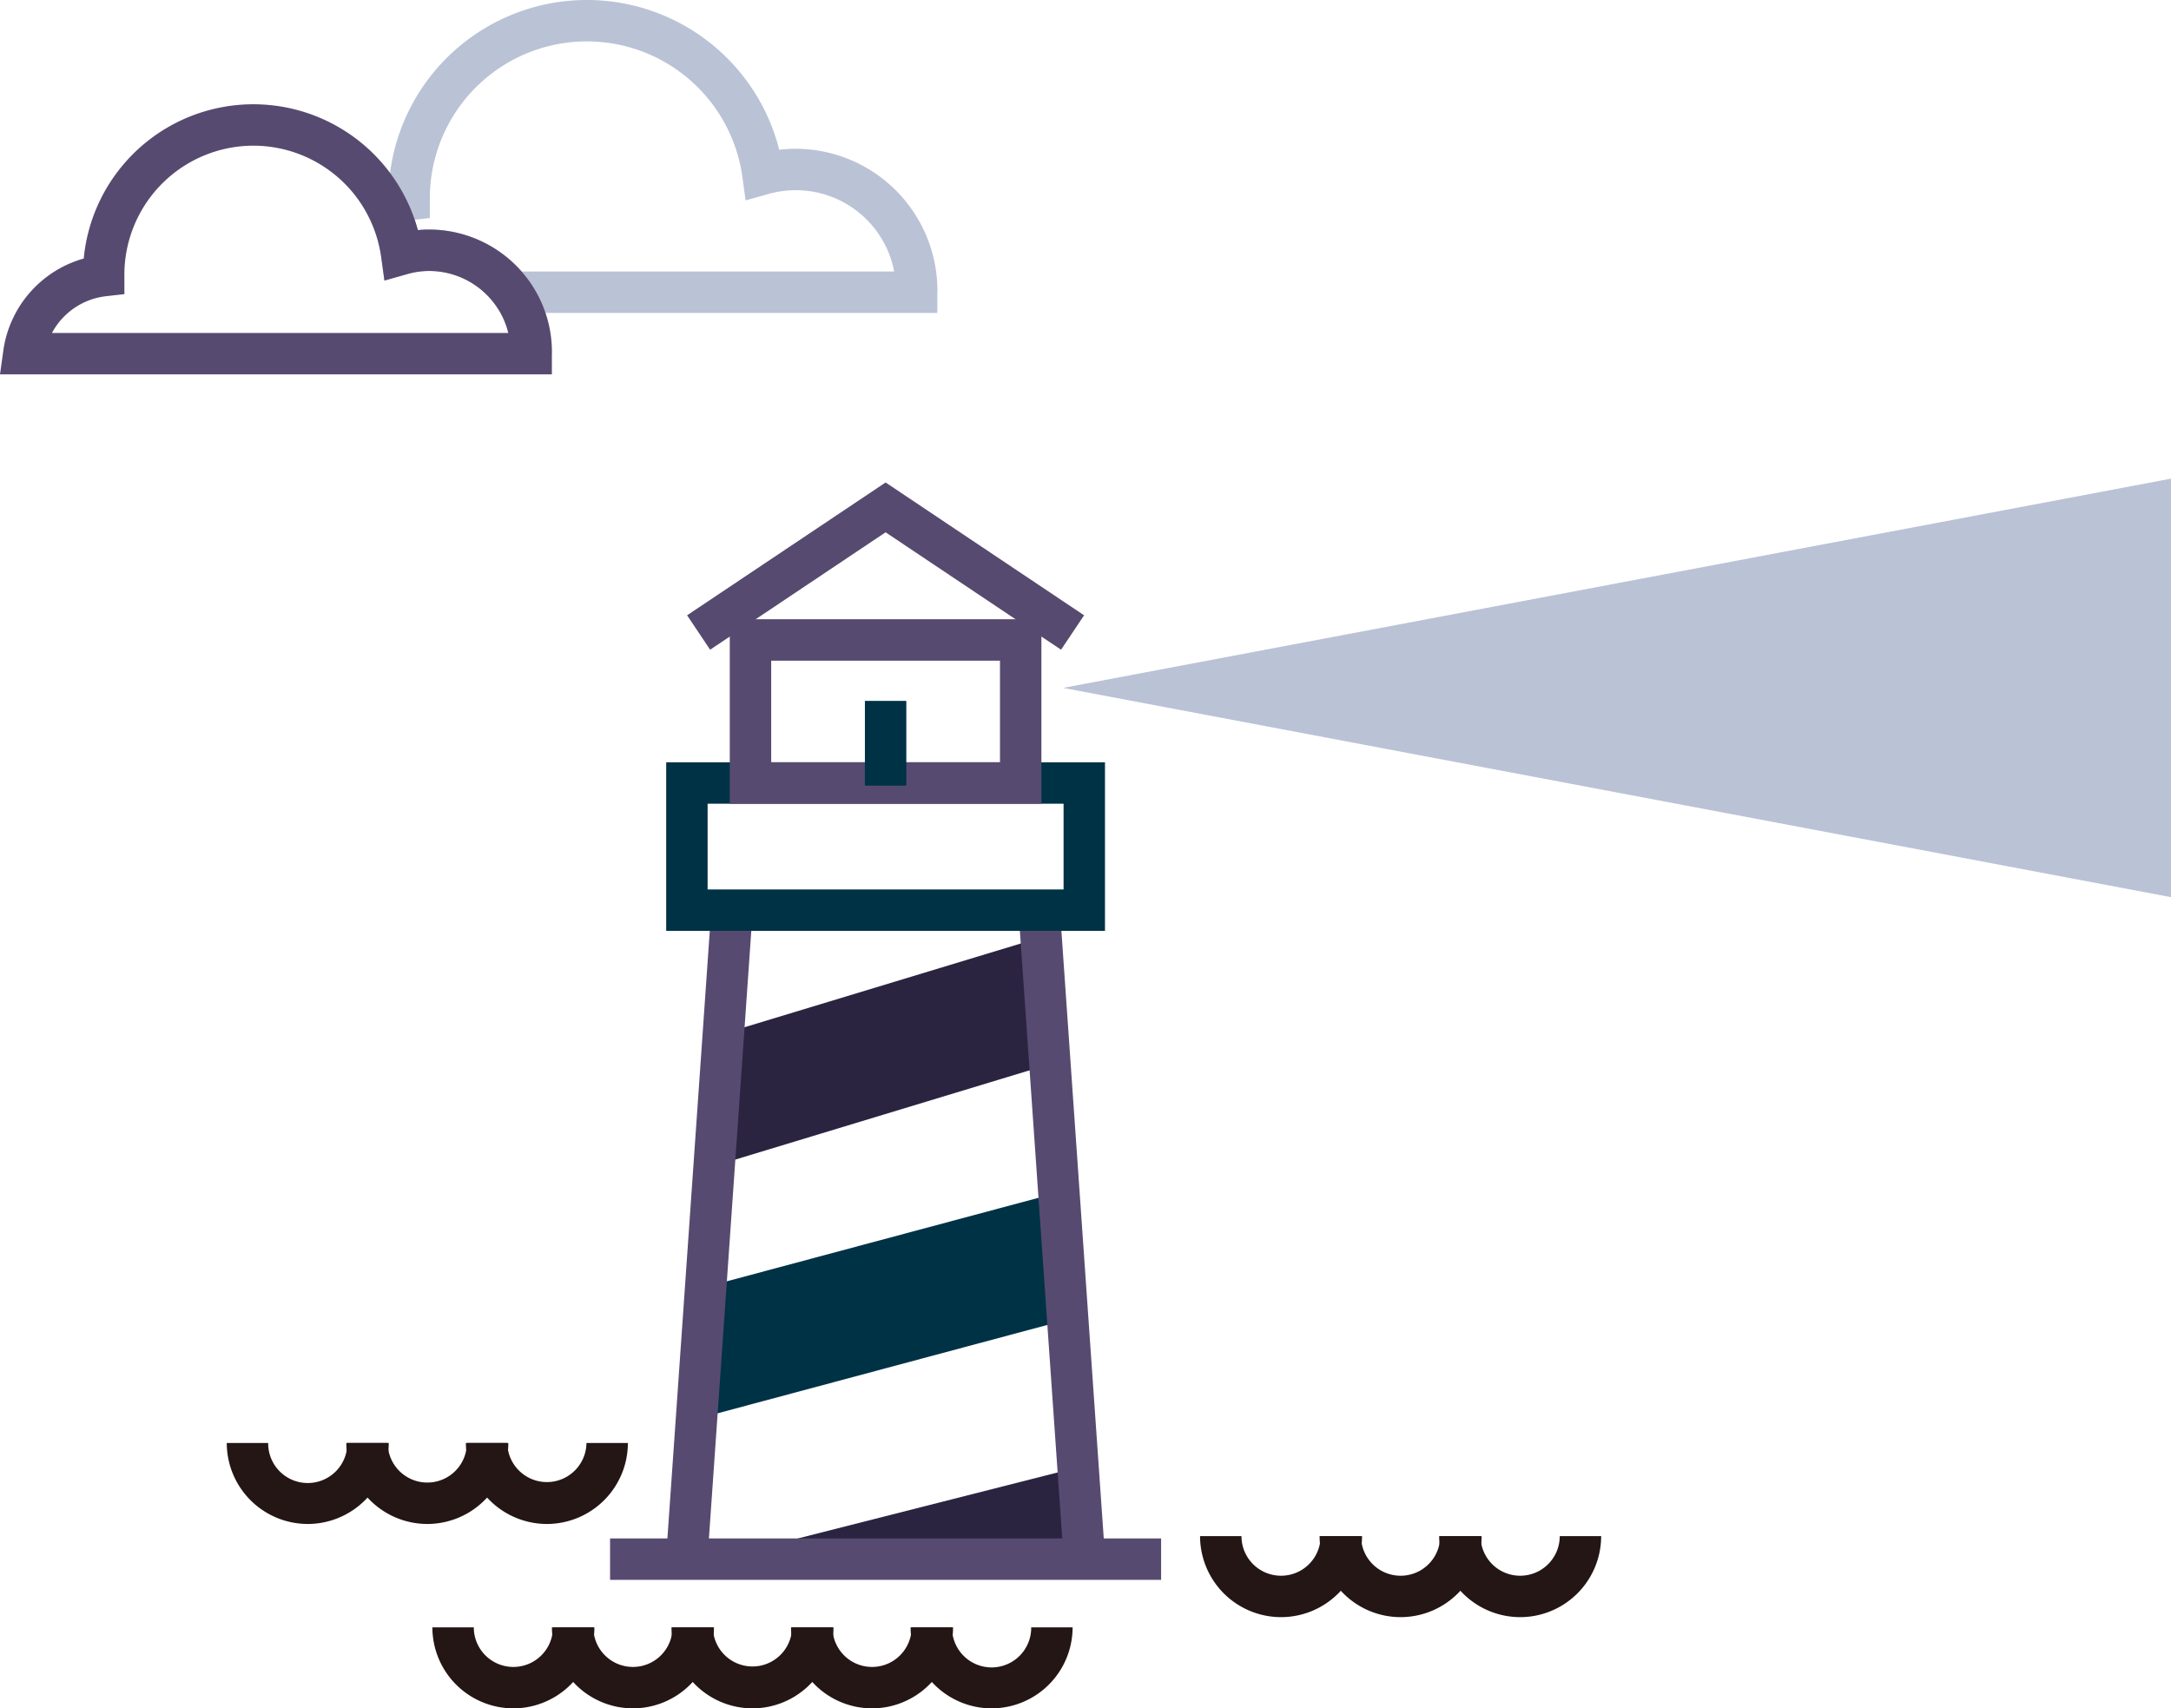 <svg xmlns="http://www.w3.org/2000/svg" width="378.922" height="298.198" viewBox="0 0 378.922 298.198">
  <g id="Group_8838" data-name="Group 8838" transform="translate(-4427.558 -1444.676)">
    <g id="Group_1347" data-name="Group 1347" transform="translate(4489.739 1444.676)">
      <path id="Path_950" data-name="Path 950" d="M4643.668,1499.3h-76.122l-1.083-1.486a14.244,14.244,0,0,0-11.474-5.839,13.979,13.979,0,0,0-3.821.541l-4,1.135-.568-4.118a22.2,22.2,0,0,0-2.383-7.394l-1.967-3.71,3.962-1.392c.577-.2,1.166-.382,1.763-.537a34.636,34.636,0,0,1,68.1-5.683,24.321,24.321,0,0,1,2.862-.17,24.779,24.779,0,0,1,24.747,24.753c0,.126-.006.256-.016.387Zm-72.553-7.229h65.023a17.483,17.483,0,0,0-21.94-13.534l-3.994,1.121-.562-4.11a27.405,27.405,0,0,0-54.551,3.72c0,.085,0,.162,0,.246v3.222l-2.639.3q.3.892.551,1.8.99-.1,1.981-.095A21.5,21.5,0,0,1,4571.115,1492.07Z" transform="translate(-4542.25 -1444.676)" fill="#bac2d6"/>
    </g>
    <g id="Group_1346" data-name="Group 1346" transform="translate(4427.558 1462.876)">
      <path id="Path_949" data-name="Path 949" d="M4523.885,1525.393h-96.327l.573-4.113a19.518,19.518,0,0,1,14.042-16.109,29.741,29.741,0,0,1,55.924-11.039,29.4,29.4,0,0,1,2.4,6.08q.99-.1,1.98-.095a21.5,21.5,0,0,1,17.315,8.809,21.269,21.269,0,0,1,4.1,12.614c0,.109,0,.215-.011.32Zm-87.258-7.229h79.639a14.057,14.057,0,0,0-2.315-4.98,14.246,14.246,0,0,0-11.474-5.839,13.992,13.992,0,0,0-3.822.541l-4,1.135-.567-4.118a22.544,22.544,0,0,0-22.3-19.428,22.544,22.544,0,0,0-22.523,22.453c0,.077.005.152.005.232v3.227l-3.207.364A12.277,12.277,0,0,0,4436.627,1518.165Z" transform="translate(-4427.558 -1478.246)" fill="#574a70"/>
    </g>
    <g id="Group_1348" data-name="Group 1348" transform="translate(4552.595 1701.005)">
      <path id="Path_951" data-name="Path 951" d="M4720.465,1933.3v-15.823l-62.276,15.823Z" transform="translate(-4658.189 -1917.476)" fill="#2a2441"/>
    </g>
    <g id="Group_1349" data-name="Group 1349" transform="translate(4555.773 1608.527)">
      <path id="Path_952" data-name="Path 952" d="M4716.763,1769.505l-52.712,15.986V1762.88l52.712-15.98Z" transform="translate(-4664.051 -1746.9)" fill="#2a2441"/>
    </g>
    <g id="Group_1350" data-name="Group 1350" transform="translate(4552.305 1652.916)">
      <path id="Path_953" data-name="Path 953" d="M4717.3,1851.38l-59.647,15.986v-22.611l59.647-15.98Z" transform="translate(-4657.654 -1828.775)" fill="#003246"/>
    </g>
    <g id="Group_1351" data-name="Group 1351" transform="translate(4613.111 1528.228)">
      <path id="Path_954" data-name="Path 954" d="M4769.811,1635.31l96.685-18.262,96.684-18.261v73.051l-96.684-18.264Z" transform="translate(-4769.811 -1598.788)" fill="#bac2d6"/>
    </g>
    <g id="Group_1354" data-name="Group 1354" transform="translate(4543.842 1604.442)">
      <g id="Group_1352" data-name="Group 1352" transform="translate(61.569 0)">
        <rect id="Rectangle_487" data-name="Rectangle 487" width="7.229" height="111.961" transform="translate(0 0.503) rotate(-3.988)" fill="#574a70"/>
      </g>
      <g id="Group_1353" data-name="Group 1353" transform="translate(0 0)">
        <rect id="Rectangle_488" data-name="Rectangle 488" width="111.961" height="7.229" transform="translate(0 111.69) rotate(-86.01)" fill="#574a70"/>
      </g>
    </g>
    <g id="Group_1355" data-name="Group 1355" transform="translate(4543.835 1577.736)">
      <path id="Path_955" data-name="Path 955" d="M4718.616,1719.529h-76.585v-29.424h76.585Zm-69.357-7.229h62.129v-14.965h-62.129Z" transform="translate(-4642.031 -1690.105)" fill="#003246"/>
    </g>
    <g id="Group_1356" data-name="Group 1356" transform="translate(4554.933 1552.767)">
      <path id="Path_956" data-name="Path 956" d="M4716.892,1676.248H4662.5v-32.2h54.39Zm-47.162-7.229h39.933V1651.28H4669.73Z" transform="translate(-4662.502 -1644.051)" fill="#574a70"/>
    </g>
    <g id="Group_1357" data-name="Group 1357" transform="translate(4547.482 1528.893)">
      <path id="Path_957" data-name="Path 957" d="M4652.778,1629.207l-4.02-6.008,34.647-23.185,34.645,23.185-4.021,6.007-30.625-20.495Z" transform="translate(-4648.758 -1600.014)" fill="#574a70"/>
    </g>
    <g id="Group_1358" data-name="Group 1358" transform="translate(4534.039 1713.214)">
      <rect id="Rectangle_489" data-name="Rectangle 489" width="96.177" height="7.229" transform="translate(0 0)" fill="#574a70"/>
    </g>
    <g id="Group_1359" data-name="Group 1359" transform="translate(4578.515 1567.017)">
      <rect id="Rectangle_490" data-name="Rectangle 490" width="7.229" height="14.796" transform="translate(0 0)" fill="#003246"/>
    </g>
    <g id="Group_1365" data-name="Group 1365" transform="translate(4503.024 1728.736)">
      <g id="Group_1360" data-name="Group 1360" transform="translate(0)">
        <path id="Path_958" data-name="Path 958" d="M4580.894,1982.763a14.155,14.155,0,0,1-14.138-14.138h7.229a6.909,6.909,0,1,0,13.819,0h7.229A14.155,14.155,0,0,1,4580.894,1982.763Z" transform="translate(-4566.756 -1968.625)" fill="#231615"/>
      </g>
      <g id="Group_1361" data-name="Group 1361" transform="translate(20.868)">
        <path id="Path_959" data-name="Path 959" d="M4619.384,1982.763a14.155,14.155,0,0,1-14.138-14.138h7.229a6.909,6.909,0,1,0,13.818,0h7.229A14.155,14.155,0,0,1,4619.384,1982.763Z" transform="translate(-4605.246 -1968.625)" fill="#231615"/>
      </g>
      <g id="Group_1362" data-name="Group 1362" transform="translate(41.734)">
        <path id="Path_960" data-name="Path 960" d="M4657.873,1982.763a14.154,14.154,0,0,1-14.139-14.138h7.229a6.91,6.91,0,0,0,13.819,0h7.229A14.155,14.155,0,0,1,4657.873,1982.763Z" transform="translate(-4643.734 -1968.625)" fill="#231615"/>
      </g>
      <g id="Group_1363" data-name="Group 1363" transform="translate(62.602)">
        <path id="Path_961" data-name="Path 961" d="M4696.363,1982.763a14.154,14.154,0,0,1-14.138-14.138h7.229a6.909,6.909,0,1,0,13.819,0h7.229A14.155,14.155,0,0,1,4696.363,1982.763Z" transform="translate(-4682.225 -1968.625)" fill="#231615"/>
      </g>
      <g id="Group_1364" data-name="Group 1364" transform="translate(83.471)">
        <path id="Path_962" data-name="Path 962" d="M4734.854,1982.763a14.154,14.154,0,0,1-14.136-14.138h7.229a6.909,6.909,0,1,0,13.817,0h7.229A14.155,14.155,0,0,1,4734.854,1982.763Z" transform="translate(-4720.718 -1968.625)" fill="#231615"/>
      </g>
    </g>
    <g id="Group_1369" data-name="Group 1369" transform="translate(4467.14 1696.554)">
      <g id="Group_1366" data-name="Group 1366" transform="translate(0)">
        <path id="Path_963" data-name="Path 963" d="M4514.7,1923.4a14.153,14.153,0,0,1-14.136-14.137h7.229a6.908,6.908,0,1,0,13.815,0h7.228A14.153,14.153,0,0,1,4514.7,1923.4Z" transform="translate(-4500.567 -1909.266)" fill="#231615"/>
      </g>
      <g id="Group_1367" data-name="Group 1367" transform="translate(20.866)">
        <path id="Path_964" data-name="Path 964" d="M4553.191,1923.4a14.152,14.152,0,0,1-14.136-14.137h7.229a6.908,6.908,0,0,0,13.816,0h7.229A14.154,14.154,0,0,1,4553.191,1923.4Z" transform="translate(-4539.056 -1909.266)" fill="#231615"/>
      </g>
      <g id="Group_1368" data-name="Group 1368" transform="translate(41.734)">
        <path id="Path_965" data-name="Path 965" d="M4591.683,1923.4a14.153,14.153,0,0,1-14.137-14.137h7.228a6.909,6.909,0,0,0,13.817,0h7.229A14.153,14.153,0,0,1,4591.683,1923.4Z" transform="translate(-4577.546 -1909.266)" fill="#231615"/>
      </g>
    </g>
    <g id="Group_1373" data-name="Group 1373" transform="translate(4637.014 1712.819)">
      <g id="Group_1370" data-name="Group 1370" transform="translate(0)">
        <path id="Path_966" data-name="Path 966" d="M4828.036,1953.4a14.153,14.153,0,0,1-14.135-14.137h7.228a6.908,6.908,0,0,0,13.816,0h7.229A14.154,14.154,0,0,1,4828.036,1953.4Z" transform="translate(-4813.901 -1939.266)" fill="#231615"/>
      </g>
      <g id="Group_1371" data-name="Group 1371" transform="translate(20.866)">
        <path id="Path_967" data-name="Path 967" d="M4866.524,1953.4a14.153,14.153,0,0,1-14.136-14.137h7.229a6.909,6.909,0,0,0,13.818,0h7.228A14.154,14.154,0,0,1,4866.524,1953.4Z" transform="translate(-4852.388 -1939.266)" fill="#231615"/>
      </g>
      <g id="Group_1372" data-name="Group 1372" transform="translate(41.734)">
        <path id="Path_968" data-name="Path 968" d="M4905.017,1953.4a14.154,14.154,0,0,1-14.138-14.137h7.228a6.908,6.908,0,0,0,13.817,0h7.229A14.153,14.153,0,0,1,4905.017,1953.4Z" transform="translate(-4890.879 -1939.266)" fill="#231615"/>
      </g>
    </g>
  </g>
</svg>
